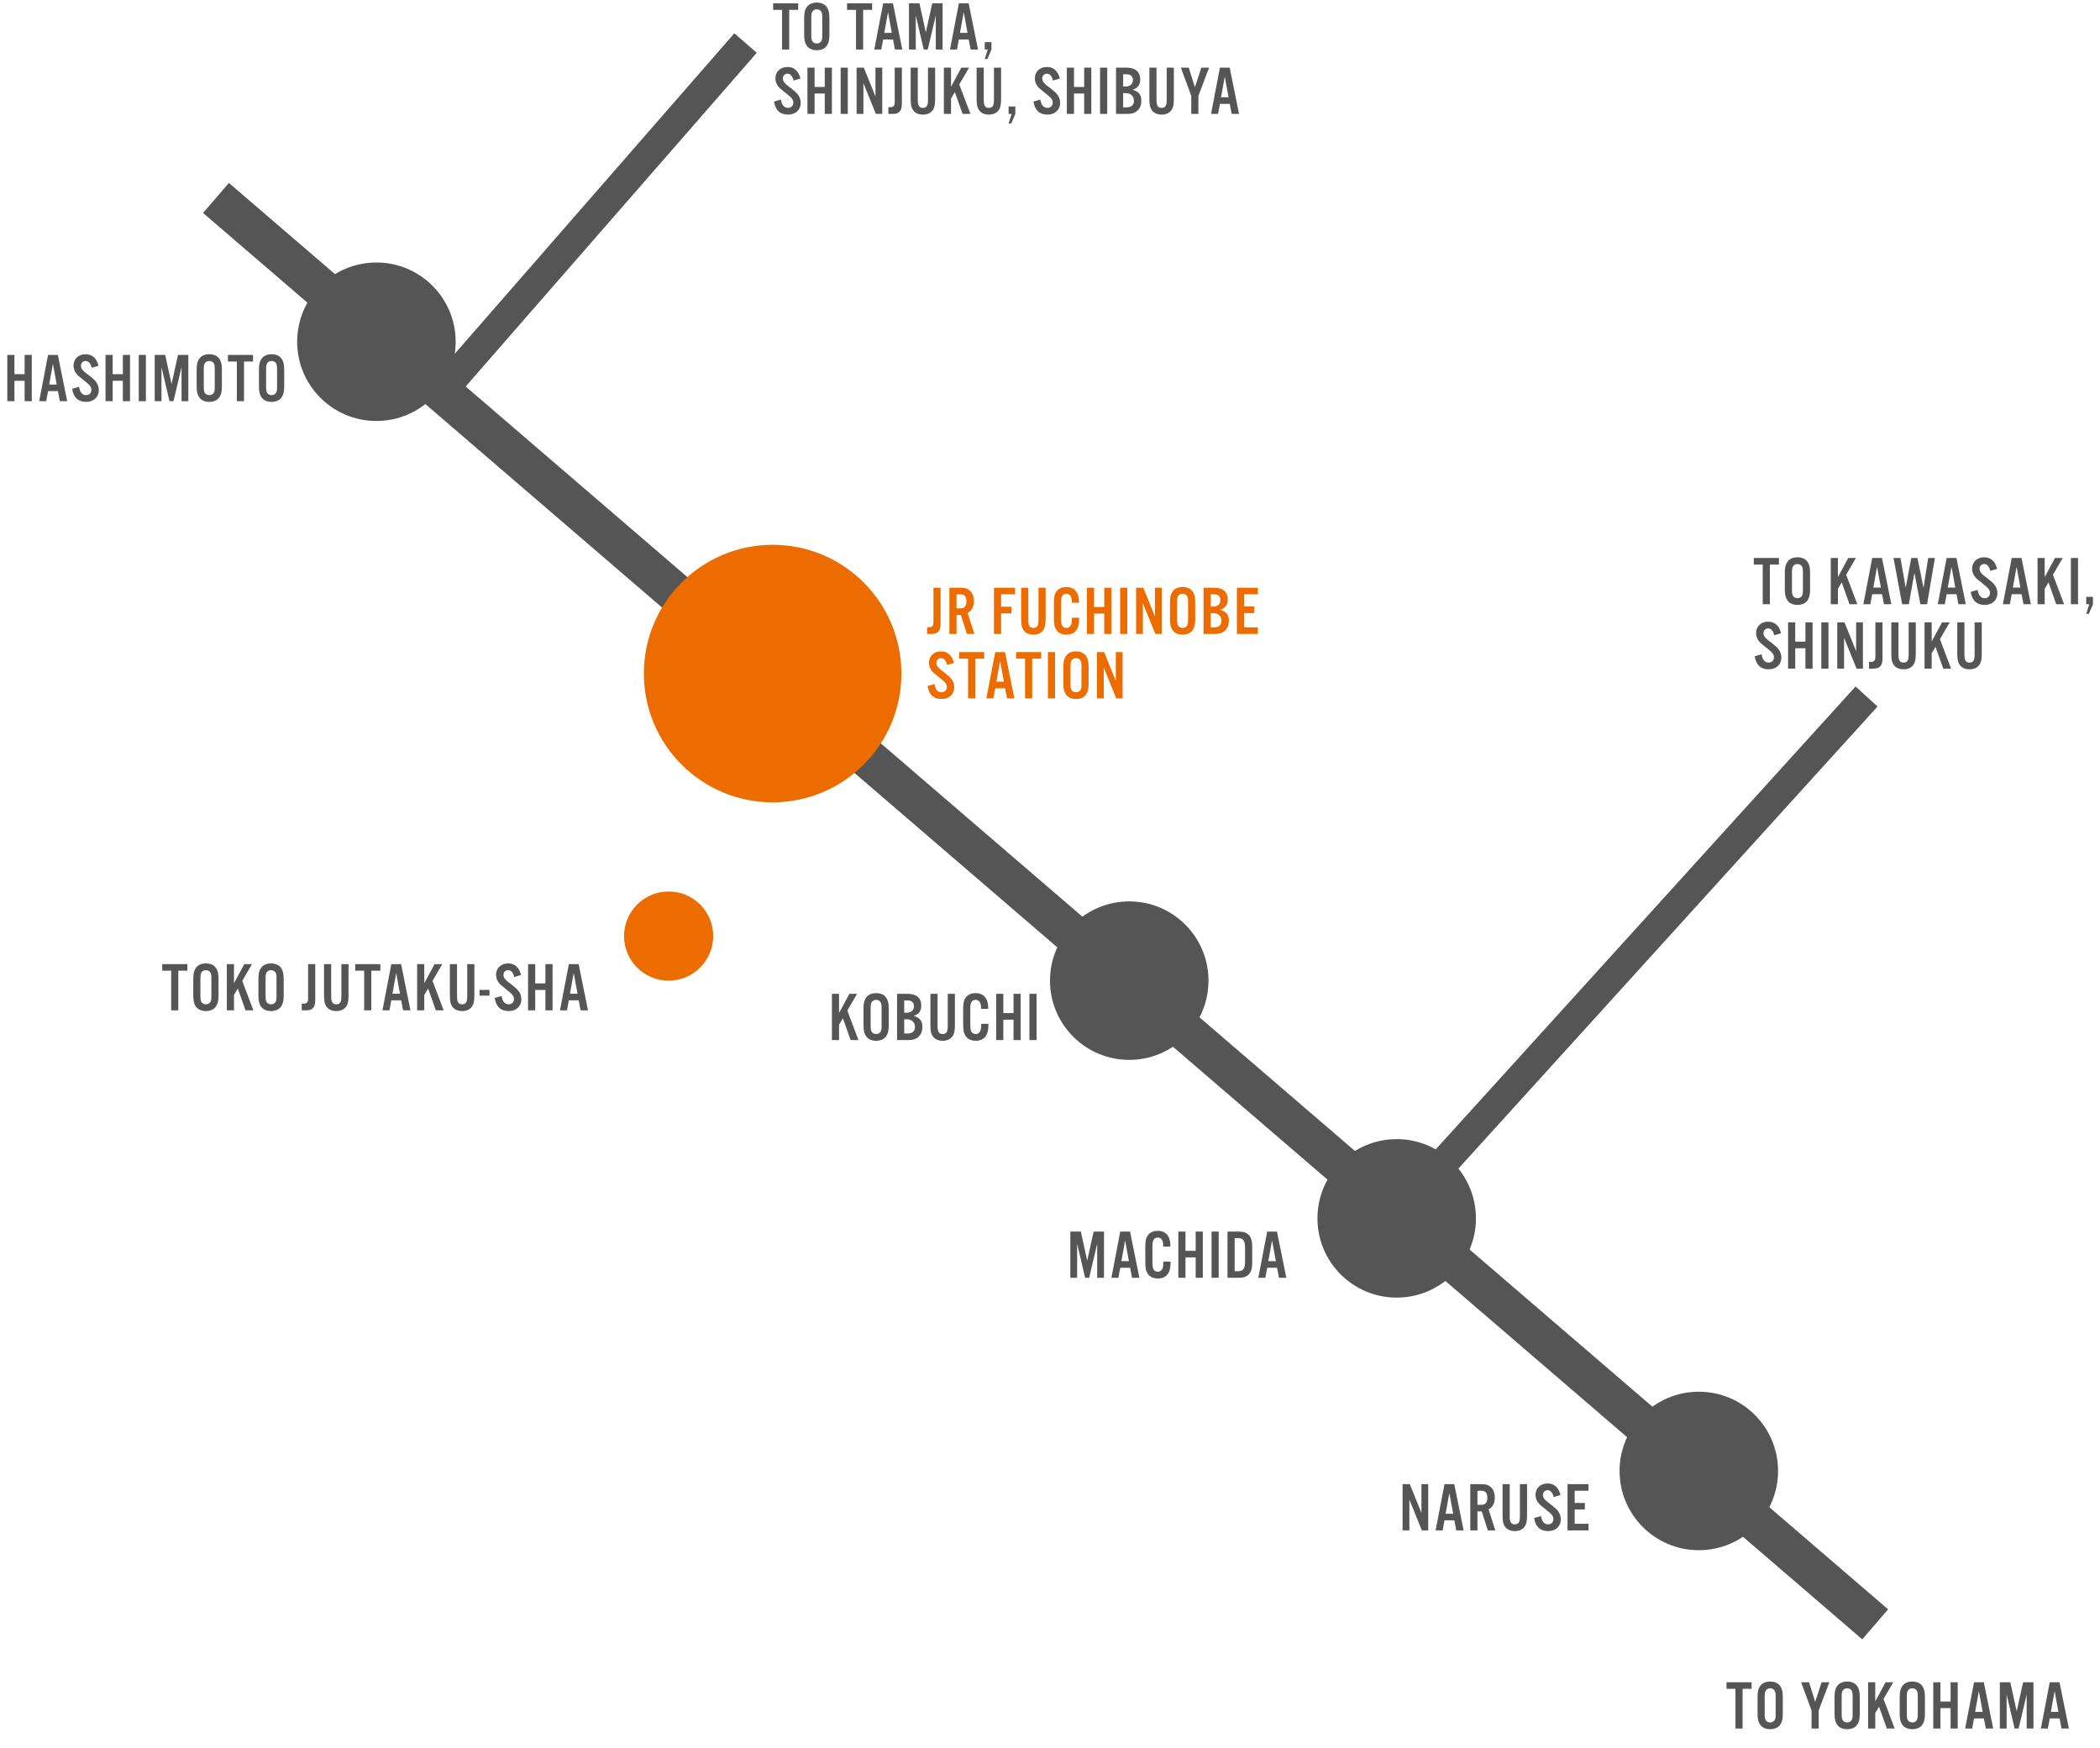 <svg width="424" height="353" viewBox="0 0 424 353" fill="none" xmlns="http://www.w3.org/2000/svg">
<path d="M188.47 118.662H189.912V125.718C189.912 126.698 189.814 127.104 189.506 127.482C189.212 127.846 188.764 128 188.05 128H187.182V126.642H187.518C188.218 126.642 188.47 126.376 188.47 125.606V118.662ZM193.129 124.164V128H191.687V118.662H193.941C194.795 118.662 195.341 118.83 195.789 119.222C196.349 119.698 196.629 120.412 196.629 121.336C196.629 122.512 196.209 123.324 195.369 123.758L196.741 128H195.229L193.997 124.164H193.129ZM193.129 122.834H193.661C194.277 122.834 194.557 122.764 194.781 122.54C195.019 122.302 195.131 121.924 195.131 121.406C195.131 120.902 195.019 120.524 194.781 120.286C194.557 120.062 194.277 119.992 193.661 119.992H193.129V122.834ZM202.128 123.842V128H200.686V118.662H204.956V119.992H202.128V122.512H204.228V123.842H202.128ZM209.677 118.662H211.118V124.99C211.118 126.166 210.978 126.768 210.586 127.3C210.18 127.846 209.494 128.14 208.654 128.14C207.8 128.14 207.114 127.846 206.708 127.3C206.316 126.768 206.176 126.166 206.176 124.99V118.662H207.618V125.228C207.618 126.334 207.912 126.782 208.654 126.782C209.382 126.782 209.677 126.334 209.677 125.228V118.662ZM217.84 121.7H216.398V121.504C216.398 120.426 216.02 119.88 215.306 119.88C214.914 119.88 214.606 120.048 214.452 120.342C214.27 120.65 214.228 120.93 214.228 121.686V124.794C214.228 125.508 214.27 125.872 214.382 126.18C214.522 126.544 214.886 126.782 215.306 126.782C215.838 126.782 216.188 126.474 216.342 125.858C216.398 125.62 216.412 125.41 216.426 124.724H217.882V125.046C217.882 127.076 217 128.14 215.32 128.14C214.382 128.14 213.64 127.776 213.234 127.104C212.884 126.53 212.786 125.984 212.786 124.598V121.98C212.786 120.496 212.898 119.978 213.332 119.39C213.738 118.83 214.438 118.522 215.306 118.522C216.902 118.522 217.84 119.586 217.84 121.42V121.7ZM222.955 123.884H220.897V128H219.455V118.662H220.897V122.554H222.955V118.662H224.397V128H222.955V123.884ZM227.604 118.662V128H226.162V118.662H227.604ZM234.563 118.662V128H233.275L230.755 121.784V128H229.383V118.662H230.839L233.191 124.472V118.662H234.563ZM241.321 121.63V125.032C241.321 126.082 241.167 126.712 240.789 127.244C240.369 127.832 239.669 128.14 238.773 128.14C237.877 128.14 237.177 127.832 236.757 127.244C236.379 126.712 236.225 126.082 236.225 125.032V121.63C236.225 120.58 236.379 119.95 236.757 119.418C237.177 118.83 237.877 118.522 238.773 118.522C239.669 118.522 240.369 118.83 240.789 119.418C241.167 119.95 241.321 120.58 241.321 121.63ZM237.667 121.658V125.004C237.667 125.746 237.709 125.998 237.849 126.278C238.017 126.586 238.367 126.782 238.773 126.782C239.179 126.782 239.529 126.586 239.697 126.278C239.851 125.984 239.879 125.76 239.879 125.004V121.658C239.879 120.902 239.851 120.678 239.697 120.384C239.529 120.076 239.179 119.88 238.773 119.88C238.367 119.88 238.017 120.076 237.849 120.384C237.709 120.664 237.667 120.916 237.667 121.658ZM243.003 128V118.662H245.159C246.909 118.662 247.889 119.516 247.889 121.028C247.889 122.134 247.399 122.792 246.349 123.114C247.609 123.478 248.113 124.122 248.113 125.354C248.113 127.006 247.077 128 245.341 128H243.003ZM244.445 122.47H244.963C245.845 122.47 246.419 121.952 246.419 121.154C246.419 120.804 246.293 120.496 246.069 120.286C245.831 120.076 245.537 119.992 244.991 119.992H244.445V122.47ZM244.445 126.67H245.173C246.097 126.67 246.615 126.194 246.615 125.354C246.615 124.416 245.971 123.8 244.963 123.8H244.445V126.67ZM253.966 118.662V119.992H251.18V122.456H253.238V123.786H251.18V126.67H253.966V128H249.738V118.662H253.966ZM192.614 133.86L191.228 134.266C191.004 133.342 190.584 132.88 189.996 132.88C189.464 132.88 189.058 133.286 189.058 133.832C189.058 134.154 189.198 134.504 189.45 134.77C189.688 135.036 189.688 135.036 190.682 135.792C191.466 136.408 191.76 136.674 192.068 137.052C192.446 137.514 192.67 138.13 192.67 138.76C192.67 140.174 191.634 141.14 190.108 141.14C188.512 141.14 187.574 140.286 187.28 138.508L188.666 138.102C188.848 139.222 189.338 139.782 190.108 139.782C190.738 139.782 191.172 139.348 191.172 138.718C191.172 138.13 190.878 137.752 189.786 136.898C188.484 135.876 188.428 135.82 188.078 135.372C187.742 134.938 187.56 134.392 187.56 133.818C187.56 132.474 188.568 131.522 189.996 131.522C191.326 131.522 192.222 132.32 192.614 133.86ZM196.903 132.992V141H195.461V132.992H193.655V131.662H198.723V132.992H196.903ZM202.932 138.97H200.944L200.566 141H199.152L200.944 131.662H202.918L204.808 141H203.324L202.932 138.97ZM202.694 137.64L201.924 133.454L201.168 137.64H202.694ZM208.404 132.992V141H206.962V132.992H205.156V131.662H210.224V132.992H208.404ZM213.019 131.662V141H211.577V131.662H213.019ZM219.796 134.63V138.032C219.796 139.082 219.642 139.712 219.264 140.244C218.844 140.832 218.144 141.14 217.248 141.14C216.352 141.14 215.652 140.832 215.232 140.244C214.854 139.712 214.7 139.082 214.7 138.032V134.63C214.7 133.58 214.854 132.95 215.232 132.418C215.652 131.83 216.352 131.522 217.248 131.522C218.144 131.522 218.844 131.83 219.264 132.418C219.642 132.95 219.796 133.58 219.796 134.63ZM216.142 134.658V138.004C216.142 138.746 216.184 138.998 216.324 139.278C216.492 139.586 216.842 139.782 217.248 139.782C217.654 139.782 218.004 139.586 218.172 139.278C218.326 138.984 218.354 138.76 218.354 138.004V134.658C218.354 133.902 218.326 133.678 218.172 133.384C218.004 133.076 217.654 132.88 217.248 132.88C216.842 132.88 216.492 133.076 216.324 133.384C216.184 133.664 216.142 133.916 216.142 134.658ZM226.658 131.662V141H225.37L222.85 134.784V141H221.478V131.662H222.934L225.286 137.472V131.662H226.658Z" fill="#EC6C00"/>
<path d="M169.41 200.662V204.526L171.496 200.662H173.05L171.076 204.05L173.33 210H171.748L170.18 205.59L169.41 206.892V210H167.968V200.662H169.41ZM179.441 203.63V207.032C179.441 208.082 179.287 208.712 178.909 209.244C178.489 209.832 177.789 210.14 176.893 210.14C175.997 210.14 175.297 209.832 174.877 209.244C174.499 208.712 174.345 208.082 174.345 207.032V203.63C174.345 202.58 174.499 201.95 174.877 201.418C175.297 200.83 175.997 200.522 176.893 200.522C177.789 200.522 178.489 200.83 178.909 201.418C179.287 201.95 179.441 202.58 179.441 203.63ZM175.787 203.658V207.004C175.787 207.746 175.829 207.998 175.969 208.278C176.137 208.586 176.487 208.782 176.893 208.782C177.299 208.782 177.649 208.586 177.817 208.278C177.971 207.984 177.999 207.76 177.999 207.004V203.658C177.999 202.902 177.971 202.678 177.817 202.384C177.649 202.076 177.299 201.88 176.893 201.88C176.487 201.88 176.137 202.076 175.969 202.384C175.829 202.664 175.787 202.916 175.787 203.658ZM181.123 210V200.662H183.279C185.029 200.662 186.009 201.516 186.009 203.028C186.009 204.134 185.519 204.792 184.469 205.114C185.729 205.478 186.233 206.122 186.233 207.354C186.233 209.006 185.197 210 183.461 210H181.123ZM182.565 204.47H183.083C183.965 204.47 184.539 203.952 184.539 203.154C184.539 202.804 184.413 202.496 184.189 202.286C183.951 202.076 183.657 201.992 183.111 201.992H182.565V204.47ZM182.565 208.67H183.293C184.217 208.67 184.735 208.194 184.735 207.354C184.735 206.416 184.091 205.8 183.083 205.8H182.565V208.67ZM191.357 200.662H192.799V206.99C192.799 208.166 192.659 208.768 192.267 209.3C191.861 209.846 191.175 210.14 190.335 210.14C189.481 210.14 188.795 209.846 188.389 209.3C187.997 208.768 187.857 208.166 187.857 206.99V200.662H189.299V207.228C189.299 208.334 189.593 208.782 190.335 208.782C191.063 208.782 191.357 208.334 191.357 207.228V200.662ZM199.521 203.7H198.079V203.504C198.079 202.426 197.701 201.88 196.987 201.88C196.595 201.88 196.287 202.048 196.133 202.342C195.951 202.65 195.909 202.93 195.909 203.686V206.794C195.909 207.508 195.951 207.872 196.063 208.18C196.203 208.544 196.567 208.782 196.987 208.782C197.519 208.782 197.869 208.474 198.023 207.858C198.079 207.62 198.093 207.41 198.107 206.724H199.563V207.046C199.563 209.076 198.681 210.14 197.001 210.14C196.063 210.14 195.321 209.776 194.915 209.104C194.565 208.53 194.467 207.984 194.467 206.598V203.98C194.467 202.496 194.579 201.978 195.013 201.39C195.419 200.83 196.119 200.522 196.987 200.522C198.583 200.522 199.521 201.586 199.521 203.42V203.7ZM204.635 205.884H202.577V210H201.135V200.662H202.577V204.554H204.635V200.662H206.077V210H204.635V205.884ZM209.285 200.662V210H207.843V200.662H209.285Z" fill="#555555"/>
<path d="M4.973 76.884H2.915L2.915 81H1.473L1.473 71.662H2.915L2.915 75.554H4.973L4.973 71.662H6.415L6.415 81H4.973L4.973 76.884ZM11.692 78.97H9.704L9.326 81H7.912L9.704 71.662H11.678L13.568 81H12.084L11.692 78.97ZM11.454 77.64L10.684 73.454L9.928 77.64H11.454ZM19.897 73.86L18.511 74.266C18.287 73.342 17.867 72.88 17.279 72.88C16.747 72.88 16.341 73.286 16.341 73.832C16.341 74.154 16.481 74.504 16.733 74.77C16.971 75.036 16.971 75.036 17.965 75.792C18.749 76.408 19.043 76.674 19.351 77.052C19.729 77.514 19.953 78.13 19.953 78.76C19.953 80.174 18.917 81.14 17.391 81.14C15.795 81.14 14.857 80.286 14.563 78.508L15.949 78.102C16.131 79.222 16.621 79.782 17.391 79.782C18.021 79.782 18.455 79.348 18.455 78.718C18.455 78.13 18.161 77.752 17.069 76.898C15.767 75.876 15.711 75.82 15.361 75.372C15.025 74.938 14.843 74.392 14.843 73.818C14.843 72.474 15.851 71.522 17.279 71.522C18.609 71.522 19.505 72.32 19.897 73.86ZM24.808 76.884H22.75V81H21.308V71.662H22.75V75.554H24.808V71.662H26.25V81H24.808V76.884ZM29.457 71.662V81H28.015V71.662H29.457ZM38.026 71.662V81H36.654V74.126L35.03 81H34.218L32.608 74.126V81H31.236V71.662H33.35L34.638 77.528L35.94 71.662H38.026ZM44.801 74.63V78.032C44.801 79.082 44.647 79.712 44.269 80.244C43.849 80.832 43.149 81.14 42.253 81.14C41.357 81.14 40.657 80.832 40.237 80.244C39.859 79.712 39.705 79.082 39.705 78.032V74.63C39.705 73.58 39.859 72.95 40.237 72.418C40.657 71.83 41.357 71.522 42.253 71.522C43.149 71.522 43.849 71.83 44.269 72.418C44.647 72.95 44.801 73.58 44.801 74.63ZM41.147 74.658V78.004C41.147 78.746 41.189 78.998 41.329 79.278C41.497 79.586 41.847 79.782 42.253 79.782C42.659 79.782 43.009 79.586 43.177 79.278C43.331 78.984 43.359 78.76 43.359 78.004V74.658C43.359 73.902 43.331 73.678 43.177 73.384C43.009 73.076 42.659 72.88 42.253 72.88C41.847 72.88 41.497 73.076 41.329 73.384C41.189 73.664 41.147 73.916 41.147 74.658ZM49.266 72.992V81H47.824V72.992H46.017V71.662H51.086V72.992H49.266ZM57.382 74.63V78.032C57.382 79.082 57.228 79.712 56.85 80.244C56.43 80.832 55.73 81.14 54.834 81.14C53.938 81.14 53.238 80.832 52.818 80.244C52.44 79.712 52.286 79.082 52.286 78.032V74.63C52.286 73.58 52.44 72.95 52.818 72.418C53.238 71.83 53.938 71.522 54.834 71.522C55.73 71.522 56.43 71.83 56.85 72.418C57.228 72.95 57.382 73.58 57.382 74.63ZM53.728 74.658V78.004C53.728 78.746 53.77 78.998 53.91 79.278C54.078 79.586 54.428 79.782 54.834 79.782C55.24 79.782 55.59 79.586 55.758 79.278C55.912 78.984 55.94 78.76 55.94 78.004V74.658C55.94 73.902 55.912 73.678 55.758 73.384C55.59 73.076 55.24 72.88 54.834 72.88C54.428 72.88 54.078 73.076 53.91 73.384C53.77 73.664 53.728 73.916 53.728 74.658Z" fill="#555555"/>
<path d="M222.898 248.662V258H221.526V251.126L219.902 258H219.09L217.48 251.126V258H216.108V248.662H218.222L219.51 254.528L220.812 248.662H222.898ZM228.174 255.97H226.186L225.808 258H224.394L226.186 248.662H228.16L230.05 258H228.566L228.174 255.97ZM227.936 254.64L227.166 250.454L226.41 254.64H227.936ZM236.297 251.7H234.855V251.504C234.855 250.426 234.477 249.88 233.763 249.88C233.371 249.88 233.063 250.048 232.909 250.342C232.727 250.65 232.685 250.93 232.685 251.686V254.794C232.685 255.508 232.727 255.872 232.839 256.18C232.979 256.544 233.343 256.782 233.763 256.782C234.295 256.782 234.645 256.474 234.799 255.858C234.855 255.62 234.869 255.41 234.883 254.724H236.339V255.046C236.339 257.076 235.457 258.14 233.777 258.14C232.839 258.14 232.097 257.776 231.691 257.104C231.341 256.53 231.243 255.984 231.243 254.598V251.98C231.243 250.496 231.355 249.978 231.789 249.39C232.195 248.83 232.895 248.522 233.763 248.522C235.359 248.522 236.297 249.586 236.297 251.42V251.7ZM241.412 253.884H239.354V258H237.912V248.662H239.354V252.554H241.412V248.662H242.854V258H241.412V253.884ZM246.061 248.662V258H244.619V248.662H246.061ZM247.841 258V248.662H250.123C251.957 248.662 252.825 249.6 252.825 251.588V255.074C252.825 257.062 251.957 258 250.123 258H247.841ZM249.283 256.67H249.997C251.019 256.67 251.383 256.138 251.383 254.682V251.98C251.383 250.51 251.019 249.992 249.997 249.992H249.283V256.67ZM257.842 255.97H255.854L255.476 258H254.062L255.854 248.662H257.828L259.718 258H258.234L257.842 255.97ZM257.604 254.64L256.834 250.454L256.078 254.64H257.604Z" fill="#555555"/>
<path d="M351.838 340.992V349H350.396V340.992H348.59V339.662H353.658V340.992H351.838ZM359.955 342.63V346.032C359.955 347.082 359.801 347.712 359.423 348.244C359.003 348.832 358.303 349.14 357.407 349.14C356.511 349.14 355.811 348.832 355.391 348.244C355.013 347.712 354.859 347.082 354.859 346.032V342.63C354.859 341.58 355.013 340.95 355.391 340.418C355.811 339.83 356.511 339.522 357.407 339.522C358.303 339.522 359.003 339.83 359.423 340.418C359.801 340.95 359.955 341.58 359.955 342.63ZM356.301 342.658V346.004C356.301 346.746 356.343 346.998 356.483 347.278C356.651 347.586 357.001 347.782 357.407 347.782C357.813 347.782 358.163 347.586 358.331 347.278C358.485 346.984 358.513 346.76 358.513 346.004V342.658C358.513 341.902 358.485 341.678 358.331 341.384C358.163 341.076 357.813 340.88 357.407 340.88C357.001 340.88 356.651 341.076 356.483 341.384C356.343 341.664 356.301 341.916 356.301 342.658ZM367.199 345.36V349H365.757V345.36L363.657 339.662H365.253L366.499 343.61L367.787 339.662H369.355L367.199 345.36ZM375.497 342.63V346.032C375.497 347.082 375.343 347.712 374.965 348.244C374.545 348.832 373.845 349.14 372.949 349.14C372.053 349.14 371.353 348.832 370.933 348.244C370.555 347.712 370.401 347.082 370.401 346.032V342.63C370.401 341.58 370.555 340.95 370.933 340.418C371.353 339.83 372.053 339.522 372.949 339.522C373.845 339.522 374.545 339.83 374.965 340.418C375.343 340.95 375.497 341.58 375.497 342.63ZM371.843 342.658V346.004C371.843 346.746 371.885 346.998 372.025 347.278C372.193 347.586 372.543 347.782 372.949 347.782C373.355 347.782 373.705 347.586 373.873 347.278C374.027 346.984 374.055 346.76 374.055 346.004V342.658C374.055 341.902 374.027 341.678 373.873 341.384C373.705 341.076 373.355 340.88 372.949 340.88C372.543 340.88 372.193 341.076 372.025 341.384C371.885 341.664 371.843 341.916 371.843 342.658ZM378.621 339.662V343.526L380.707 339.662H382.261L380.287 343.05L382.541 349H380.959L379.391 344.59L378.621 345.892V349H377.179V339.662H378.621ZM388.652 342.63V346.032C388.652 347.082 388.498 347.712 388.12 348.244C387.7 348.832 387 349.14 386.104 349.14C385.208 349.14 384.508 348.832 384.088 348.244C383.71 347.712 383.556 347.082 383.556 346.032V342.63C383.556 341.58 383.71 340.95 384.088 340.418C384.508 339.83 385.208 339.522 386.104 339.522C387 339.522 387.7 339.83 388.12 340.418C388.498 340.95 388.652 341.58 388.652 342.63ZM384.998 342.658V346.004C384.998 346.746 385.04 346.998 385.18 347.278C385.348 347.586 385.698 347.782 386.104 347.782C386.51 347.782 386.86 347.586 387.028 347.278C387.182 346.984 387.21 346.76 387.21 346.004V342.658C387.21 341.902 387.182 341.678 387.028 341.384C386.86 341.076 386.51 340.88 386.104 340.88C385.698 340.88 385.348 341.076 385.18 341.384C385.04 341.664 384.998 341.916 384.998 342.658ZM393.834 344.884H391.776V349H390.334V339.662H391.776V343.554H393.834V339.662H395.276V349H393.834V344.884ZM400.554 346.97H398.566L398.188 349H396.774L398.566 339.662H400.54L402.43 349H400.946L400.554 346.97ZM400.316 345.64L399.546 341.454L398.79 345.64H400.316ZM410.566 339.662V349H409.194V342.126L407.57 349H406.758L405.148 342.126V349H403.776V339.662H405.89L407.178 345.528L408.48 339.662H410.566ZM415.842 346.97H413.854L413.476 349H412.062L413.854 339.662H415.828L417.718 349H416.234L415.842 346.97ZM415.604 345.64L414.834 341.454L414.078 345.64H415.604Z" fill="#555555"/>
<path d="M357.346 113.992V122H355.904V113.992H354.098V112.662H359.166V113.992H357.346ZM365.462 115.63V119.032C365.462 120.082 365.308 120.712 364.93 121.244C364.51 121.832 363.81 122.14 362.914 122.14C362.018 122.14 361.318 121.832 360.898 121.244C360.52 120.712 360.366 120.082 360.366 119.032V115.63C360.366 114.58 360.52 113.95 360.898 113.418C361.318 112.83 362.018 112.522 362.914 112.522C363.81 112.522 364.51 112.83 364.93 113.418C365.308 113.95 365.462 114.58 365.462 115.63ZM361.808 115.658V119.004C361.808 119.746 361.85 119.998 361.99 120.278C362.158 120.586 362.508 120.782 362.914 120.782C363.32 120.782 363.67 120.586 363.838 120.278C363.992 119.984 364.02 119.76 364.02 119.004V115.658C364.02 114.902 363.992 114.678 363.838 114.384C363.67 114.076 363.32 113.88 362.914 113.88C362.508 113.88 362.158 114.076 361.99 114.384C361.85 114.664 361.808 114.916 361.808 115.658ZM371.083 112.662V116.526L373.169 112.662H374.723L372.749 116.05L375.003 122H373.421L371.853 117.59L371.083 118.892V122H369.641V112.662H371.083ZM379.997 119.97H378.009L377.631 122H376.217L378.009 112.662H379.983L381.873 122H380.389L379.997 119.97ZM379.759 118.64L378.989 114.454L378.233 118.64H379.759ZM389.083 122H387.739L386.535 115.672L385.401 122H384.057L382.307 112.662H383.707L384.771 118.682L385.891 112.662H387.137L388.369 118.682L389.307 112.662H390.665L389.083 122ZM395.026 119.97H393.038L392.66 122H391.246L393.038 112.662H395.012L396.902 122H395.418L395.026 119.97ZM394.788 118.64L394.018 114.454L393.262 118.64H394.788ZM403.23 114.86L401.844 115.266C401.62 114.342 401.2 113.88 400.612 113.88C400.08 113.88 399.674 114.286 399.674 114.832C399.674 115.154 399.814 115.504 400.066 115.77C400.304 116.036 400.304 116.036 401.298 116.792C402.082 117.408 402.376 117.674 402.684 118.052C403.062 118.514 403.286 119.13 403.286 119.76C403.286 121.174 402.25 122.14 400.724 122.14C399.128 122.14 398.19 121.286 397.896 119.508L399.282 119.102C399.464 120.222 399.954 120.782 400.724 120.782C401.354 120.782 401.788 120.348 401.788 119.718C401.788 119.13 401.494 118.752 400.402 117.898C399.1 116.876 399.044 116.82 398.694 116.372C398.358 115.938 398.176 115.392 398.176 114.818C398.176 113.474 399.184 112.522 400.612 112.522C401.942 112.522 402.838 113.32 403.23 114.86ZM408.167 119.97H406.179L405.801 122H404.387L406.179 112.662H408.153L410.043 122H408.559L408.167 119.97ZM407.929 118.64L407.159 114.454L406.403 118.64H407.929ZM412.831 112.662V116.526L414.917 112.662H416.471L414.497 116.05L416.751 122H415.169L413.601 117.59L412.831 118.892V122H411.389V112.662H412.831ZM419.566 112.662V122H418.124V112.662H419.566ZM422.576 120.502V122L421.75 123.932H421.218L421.834 122H421.218V120.502H422.576ZM359.614 127.86L358.228 128.266C358.004 127.342 357.584 126.88 356.996 126.88C356.464 126.88 356.058 127.286 356.058 127.832C356.058 128.154 356.198 128.504 356.45 128.77C356.688 129.036 356.688 129.036 357.682 129.792C358.466 130.408 358.76 130.674 359.068 131.052C359.446 131.514 359.67 132.13 359.67 132.76C359.67 134.174 358.634 135.14 357.108 135.14C355.512 135.14 354.574 134.286 354.28 132.508L355.666 132.102C355.848 133.222 356.338 133.782 357.108 133.782C357.738 133.782 358.172 133.348 358.172 132.718C358.172 132.13 357.878 131.752 356.786 130.898C355.484 129.876 355.428 129.82 355.078 129.372C354.742 128.938 354.56 128.392 354.56 127.818C354.56 126.474 355.568 125.522 356.996 125.522C358.326 125.522 359.222 126.32 359.614 127.86ZM364.525 130.884H362.467V135H361.025V125.662H362.467V129.554H364.525V125.662H365.967V135H364.525V130.884ZM369.174 125.662V135H367.732V125.662H369.174ZM376.133 125.662V135H374.845L372.325 128.784V135H370.953V125.662H372.409L374.761 131.472V125.662H376.133ZM378.649 125.662H380.091V132.718C380.091 133.698 379.993 134.104 379.685 134.482C379.391 134.846 378.943 135 378.229 135H377.361V133.642H377.697C378.397 133.642 378.649 133.376 378.649 132.606V125.662ZM385.366 125.662H386.808V131.99C386.808 133.166 386.668 133.768 386.276 134.3C385.87 134.846 385.184 135.14 384.344 135.14C383.49 135.14 382.804 134.846 382.398 134.3C382.006 133.768 381.866 133.166 381.866 131.99V125.662H383.308V132.228C383.308 133.334 383.602 133.782 384.344 133.782C385.072 133.782 385.366 133.334 385.366 132.228V125.662ZM390.016 125.662V129.526L392.102 125.662H393.656L391.682 129.05L393.936 135H392.354L390.786 130.59L390.016 131.892V135H388.574V125.662H390.016ZM398.685 125.662H400.127V131.99C400.127 133.166 399.987 133.768 399.595 134.3C399.189 134.846 398.503 135.14 397.663 135.14C396.809 135.14 396.123 134.846 395.717 134.3C395.325 133.768 395.185 133.166 395.185 131.99V125.662H396.627V132.228C396.627 133.334 396.921 133.782 397.663 133.782C398.391 133.782 398.685 133.334 398.685 132.228V125.662Z" fill="#555555"/>
<path d="M159.346 1.992V10H157.904V1.992L156.098 1.992V0.662L161.166 0.662V1.992L159.346 1.992ZM167.462 3.63V7.032C167.462 8.082 167.308 8.712 166.93 9.244C166.51 9.832 165.81 10.14 164.914 10.14C164.018 10.14 163.318 9.832 162.898 9.244C162.52 8.712 162.366 8.082 162.366 7.032V3.63C162.366 2.58 162.52 1.95 162.898 1.418C163.318 0.83 164.018 0.522 164.914 0.522C165.81 0.522 166.51 0.83 166.93 1.418C167.308 1.95 167.462 2.58 167.462 3.63ZM163.808 3.658V7.004C163.808 7.746 163.85 7.998 163.99 8.278C164.158 8.586 164.508 8.782 164.914 8.782C165.32 8.782 165.67 8.586 165.838 8.278C165.992 7.984 166.02 7.76 166.02 7.004V3.658C166.02 2.902 165.992 2.678 165.838 2.384C165.67 2.076 165.32 1.88 164.914 1.88C164.508 1.88 164.158 2.076 163.99 2.384C163.85 2.664 163.808 2.916 163.808 3.658ZM174.273 1.992V10H172.831V1.992L171.025 1.992V0.662L176.093 0.662V1.992L174.273 1.992ZM180.302 7.97H178.314L177.936 10H176.522L178.314 0.662L180.288 0.662L182.178 10H180.694L180.302 7.97ZM180.064 6.64L179.294 2.454L178.538 6.64H180.064ZM190.315 0.662V10H188.943V3.126L187.319 10H186.507L184.897 3.126V10L183.525 10V0.662L185.639 0.662L186.927 6.528L188.229 0.662L190.315 0.662ZM195.59 7.97H193.602L193.224 10H191.81L193.602 0.662L195.576 0.662L197.466 10H195.982L195.59 7.97ZM195.352 6.64L194.582 2.454L193.826 6.64H195.352ZM200.18 8.502V10L199.354 11.932H198.822L199.438 10H198.822V8.502H200.18ZM161.614 15.86L160.228 16.266C160.004 15.342 159.584 14.88 158.996 14.88C158.464 14.88 158.058 15.286 158.058 15.832C158.058 16.154 158.198 16.504 158.45 16.77C158.688 17.036 158.688 17.036 159.682 17.792C160.466 18.408 160.76 18.674 161.068 19.052C161.446 19.514 161.67 20.13 161.67 20.76C161.67 22.174 160.634 23.14 159.108 23.14C157.512 23.14 156.574 22.286 156.28 20.508L157.666 20.102C157.848 21.222 158.338 21.782 159.108 21.782C159.738 21.782 160.172 21.348 160.172 20.718C160.172 20.13 159.878 19.752 158.786 18.898C157.484 17.876 157.428 17.82 157.078 17.372C156.742 16.938 156.56 16.392 156.56 15.818C156.56 14.474 157.568 13.522 158.996 13.522C160.326 13.522 161.222 14.32 161.614 15.86ZM166.525 18.884H164.467V23H163.025V13.662H164.467V17.554H166.525V13.662H167.967V23L166.525 23V18.884ZM171.174 13.662V23H169.732V13.662H171.174ZM178.133 13.662V23H176.845L174.325 16.784V23H172.953V13.662H174.409L176.761 19.472V13.662H178.133ZM180.649 13.662H182.091V20.718C182.091 21.698 181.993 22.104 181.685 22.482C181.391 22.846 180.943 23 180.229 23H179.361V21.642H179.697C180.397 21.642 180.649 21.376 180.649 20.606V13.662ZM187.366 13.662H188.808V19.99C188.808 21.166 188.668 21.768 188.276 22.3C187.87 22.846 187.184 23.14 186.344 23.14C185.49 23.14 184.804 22.846 184.398 22.3C184.006 21.768 183.866 21.166 183.866 19.99V13.662H185.308V20.228C185.308 21.334 185.602 21.782 186.344 21.782C187.072 21.782 187.366 21.334 187.366 20.228V13.662ZM192.016 13.662V17.526L194.102 13.662L195.656 13.662L193.682 17.05L195.936 23H194.354L192.786 18.59L192.016 19.892V23H190.574V13.662H192.016ZM200.685 13.662H202.127V19.99C202.127 21.166 201.987 21.768 201.595 22.3C201.189 22.846 200.503 23.14 199.663 23.14C198.809 23.14 198.123 22.846 197.717 22.3C197.325 21.768 197.185 21.166 197.185 19.99V13.662H198.627V20.228C198.627 21.334 198.921 21.782 199.663 21.782C200.391 21.782 200.685 21.334 200.685 20.228V13.662ZM205.001 21.502V23L204.175 24.932H203.643L204.259 23H203.643V21.502H205.001ZM213.991 15.86L212.605 16.266C212.381 15.342 211.961 14.88 211.373 14.88C210.841 14.88 210.435 15.286 210.435 15.832C210.435 16.154 210.575 16.504 210.827 16.77C211.065 17.036 211.065 17.036 212.059 17.792C212.843 18.408 213.137 18.674 213.445 19.052C213.823 19.514 214.047 20.13 214.047 20.76C214.047 22.174 213.011 23.14 211.485 23.14C209.889 23.14 208.951 22.286 208.657 20.508L210.043 20.102C210.225 21.222 210.715 21.782 211.485 21.782C212.115 21.782 212.549 21.348 212.549 20.718C212.549 20.13 212.255 19.752 211.163 18.898C209.861 17.876 209.805 17.82 209.455 17.372C209.119 16.938 208.937 16.392 208.937 15.818C208.937 14.474 209.945 13.522 211.373 13.522C212.703 13.522 213.599 14.32 213.991 15.86ZM218.902 18.884H216.844V23H215.402V13.662L216.844 13.662V17.554H218.902V13.662H220.344V23H218.902V18.884ZM223.551 13.662V23H222.109V13.662H223.551ZM225.33 23V13.662H227.486C229.236 13.662 230.216 14.516 230.216 16.028C230.216 17.134 229.726 17.792 228.676 18.114C229.936 18.478 230.44 19.122 230.44 20.354C230.44 22.006 229.404 23 227.668 23H225.33ZM226.772 17.47H227.29C228.172 17.47 228.746 16.952 228.746 16.154C228.746 15.804 228.62 15.496 228.396 15.286C228.158 15.076 227.864 14.992 227.318 14.992H226.772V17.47ZM226.772 21.67H227.5C228.424 21.67 228.942 21.194 228.942 20.354C228.942 19.416 228.298 18.8 227.29 18.8H226.772V21.67ZM235.565 13.662H237.007V19.99C237.007 21.166 236.867 21.768 236.475 22.3C236.069 22.846 235.383 23.14 234.543 23.14C233.689 23.14 233.003 22.846 232.597 22.3C232.205 21.768 232.065 21.166 232.065 19.99V13.662H233.507V20.228C233.507 21.334 233.801 21.782 234.543 21.782C235.271 21.782 235.565 21.334 235.565 20.228V13.662ZM241.962 19.36V23H240.52V19.36L238.42 13.662L240.016 13.662L241.262 17.61L242.55 13.662H244.118L241.962 19.36ZM248.295 20.97H246.307L245.929 23H244.515L246.307 13.662H248.281L250.171 23H248.687L248.295 20.97ZM248.057 19.64L247.287 15.454L246.531 19.64H248.057Z" fill="#555555"/>
<path d="M36.003 195.992V204H34.561V195.992H32.755V194.662H37.823V195.992H36.003ZM44.119 197.63V201.032C44.119 202.082 43.965 202.712 43.587 203.244C43.167 203.832 42.467 204.14 41.571 204.14C40.675 204.14 39.975 203.832 39.555 203.244C39.177 202.712 39.023 202.082 39.023 201.032V197.63C39.023 196.58 39.177 195.95 39.555 195.418C39.975 194.83 40.675 194.522 41.571 194.522C42.467 194.522 43.167 194.83 43.587 195.418C43.965 195.95 44.119 196.58 44.119 197.63ZM40.465 197.658V201.004C40.465 201.746 40.507 201.998 40.647 202.278C40.815 202.586 41.165 202.782 41.571 202.782C41.977 202.782 42.327 202.586 42.495 202.278C42.649 201.984 42.677 201.76 42.677 201.004V197.658C42.677 196.902 42.649 196.678 42.495 196.384C42.327 196.076 41.977 195.88 41.571 195.88C41.165 195.88 40.815 196.076 40.647 196.384C40.507 196.664 40.465 196.916 40.465 197.658ZM47.243 194.662V198.526L49.329 194.662H50.883L48.909 198.05L51.163 204H49.581L48.013 199.59L47.243 200.892V204H45.801V194.662H47.243ZM57.274 197.63V201.032C57.274 202.082 57.12 202.712 56.742 203.244C56.322 203.832 55.622 204.14 54.726 204.14C53.83 204.14 53.13 203.832 52.71 203.244C52.332 202.712 52.178 202.082 52.178 201.032V197.63C52.178 196.58 52.332 195.95 52.71 195.418C53.13 194.83 53.83 194.522 54.726 194.522C55.622 194.522 56.322 194.83 56.742 195.418C57.12 195.95 57.274 196.58 57.274 197.63ZM53.62 197.658V201.004C53.62 201.746 53.662 201.998 53.802 202.278C53.97 202.586 54.32 202.782 54.726 202.782C55.132 202.782 55.482 202.586 55.65 202.278C55.804 201.984 55.832 201.76 55.832 201.004V197.658C55.832 196.902 55.804 196.678 55.65 196.384C55.482 196.076 55.132 195.88 54.726 195.88C54.32 195.88 53.97 196.076 53.802 196.384C53.662 196.664 53.62 196.916 53.62 197.658ZM62.209 194.662H63.651V201.718C63.651 202.698 63.553 203.104 63.245 203.482C62.951 203.846 62.503 204 61.789 204H60.921V202.642H61.257C61.957 202.642 62.209 202.376 62.209 201.606V194.662ZM68.926 194.662H70.368V200.99C70.368 202.166 70.228 202.768 69.836 203.3C69.43 203.846 68.744 204.14 67.904 204.14C67.05 204.14 66.364 203.846 65.958 203.3C65.566 202.768 65.426 202.166 65.426 200.99V194.662H66.868V201.228C66.868 202.334 67.162 202.782 67.904 202.782C68.632 202.782 68.926 202.334 68.926 201.228V194.662ZM74.97 195.992V204H73.528V195.992H71.722V194.662H76.79V195.992H74.97ZM80.999 201.97H79.011L78.633 204H77.219L79.011 194.662H80.985L82.875 204H81.391L80.999 201.97ZM80.761 200.64L79.991 196.454L79.235 200.64H80.761ZM85.664 194.662V198.526L87.75 194.662H89.304L87.33 198.05L89.584 204H88.002L86.434 199.59L85.664 200.892V204H84.222V194.662H85.664ZM94.334 194.662H95.775V200.99C95.775 202.166 95.635 202.768 95.243 203.3C94.838 203.846 94.151 204.14 93.311 204.14C92.457 204.14 91.772 203.846 91.365 203.3C90.974 202.768 90.834 202.166 90.834 200.99V194.662H92.275V201.228C92.275 202.334 92.57 202.782 93.311 202.782C94.04 202.782 94.334 202.334 94.334 201.228V194.662ZM98.829 199.87V201.032H96.827V199.87H98.829ZM105.211 196.86L103.825 197.266C103.601 196.342 103.181 195.88 102.593 195.88C102.061 195.88 101.655 196.286 101.655 196.832C101.655 197.154 101.795 197.504 102.047 197.77C102.285 198.036 102.285 198.036 103.279 198.792C104.063 199.408 104.357 199.674 104.665 200.052C105.043 200.514 105.267 201.13 105.267 201.76C105.267 203.174 104.231 204.14 102.705 204.14C101.109 204.14 100.171 203.286 99.877 201.508L101.263 201.102C101.445 202.222 101.935 202.782 102.705 202.782C103.335 202.782 103.769 202.348 103.769 201.718C103.769 201.13 103.475 200.752 102.383 199.898C101.081 198.876 101.025 198.82 100.675 198.372C100.339 197.938 100.157 197.392 100.157 196.818C100.157 195.474 101.165 194.522 102.593 194.522C103.923 194.522 104.819 195.32 105.211 196.86ZM110.122 199.884H108.064V204H106.622V194.662H108.064V198.554H110.122V194.662H111.564V204H110.122V199.884ZM116.842 201.97H114.854L114.476 204H113.062L114.854 194.662H116.828L118.718 204H117.234L116.842 201.97ZM116.604 200.64L115.834 196.454L115.078 200.64H116.604Z" fill="#555555"/>
<path d="M288.367 299.662V309H287.079L284.559 302.784V309H283.187V299.662H284.643L286.995 305.472V299.662H288.367ZM293.639 306.97H291.651L291.273 309H289.859L291.651 299.662H293.625L295.515 309H294.031L293.639 306.97ZM293.401 305.64L292.631 301.454L291.875 305.64H293.401ZM298.303 305.164V309H296.861V299.662H299.115C299.969 299.662 300.515 299.83 300.963 300.222C301.523 300.698 301.803 301.412 301.803 302.336C301.803 303.512 301.383 304.324 300.543 304.758L301.915 309H300.403L299.171 305.164H298.303ZM298.303 303.834H298.835C299.451 303.834 299.731 303.764 299.955 303.54C300.193 303.302 300.305 302.924 300.305 302.406C300.305 301.902 300.193 301.524 299.955 301.286C299.731 301.062 299.451 300.992 298.835 300.992H298.303V303.834ZM306.877 299.662H308.319V305.99C308.319 307.166 308.179 307.768 307.787 308.3C307.381 308.846 306.695 309.14 305.855 309.14C305.001 309.14 304.315 308.846 303.909 308.3C303.517 307.768 303.377 307.166 303.377 305.99V299.662H304.819V306.228C304.819 307.334 305.113 307.782 305.855 307.782C306.583 307.782 306.877 307.334 306.877 306.228V299.662ZM315.08 301.86L313.694 302.266C313.47 301.342 313.05 300.88 312.462 300.88C311.93 300.88 311.524 301.286 311.524 301.832C311.524 302.154 311.664 302.504 311.916 302.77C312.154 303.036 312.154 303.036 313.148 303.792C313.932 304.408 314.226 304.674 314.534 305.052C314.912 305.514 315.136 306.13 315.136 306.76C315.136 308.174 314.1 309.14 312.574 309.14C310.978 309.14 310.04 308.286 309.746 306.508L311.132 306.102C311.314 307.222 311.804 307.782 312.574 307.782C313.204 307.782 313.638 307.348 313.638 306.718C313.638 306.13 313.344 305.752 312.252 304.898C310.95 303.876 310.894 303.82 310.544 303.372C310.208 302.938 310.026 302.392 310.026 301.818C310.026 300.474 311.034 299.522 312.462 299.522C313.792 299.522 314.688 300.32 315.08 301.86ZM320.719 299.662V300.992H317.933V303.456H319.991V304.786H317.933V307.67H320.719V309H316.491V299.662H320.719Z" fill="#555555"/>
<line x1="43.608" y1="39.967" x2="378.608" y2="327.967" stroke="#555555" stroke-width="8"/>
<path d="M281.52 245.751L376.864 140.631" stroke="#555555" stroke-width="6"/>
<path d="M86.852 81.693L150.531 8.69" stroke="#555555" stroke-width="6"/>
<circle cx="156" cy="136" r="26" fill="#EC6C00"/>
<circle cx="228" cy="198" r="16" fill="#555555"/>
<circle cx="135" cy="189" r="9" fill="#EC6C00"/>
<circle cx="76" cy="69" r="16" fill="#555555"/>
<circle cx="282" cy="246" r="16" fill="#555555"/>
<circle cx="343" cy="297" r="16" fill="#555555"/>
</svg>
